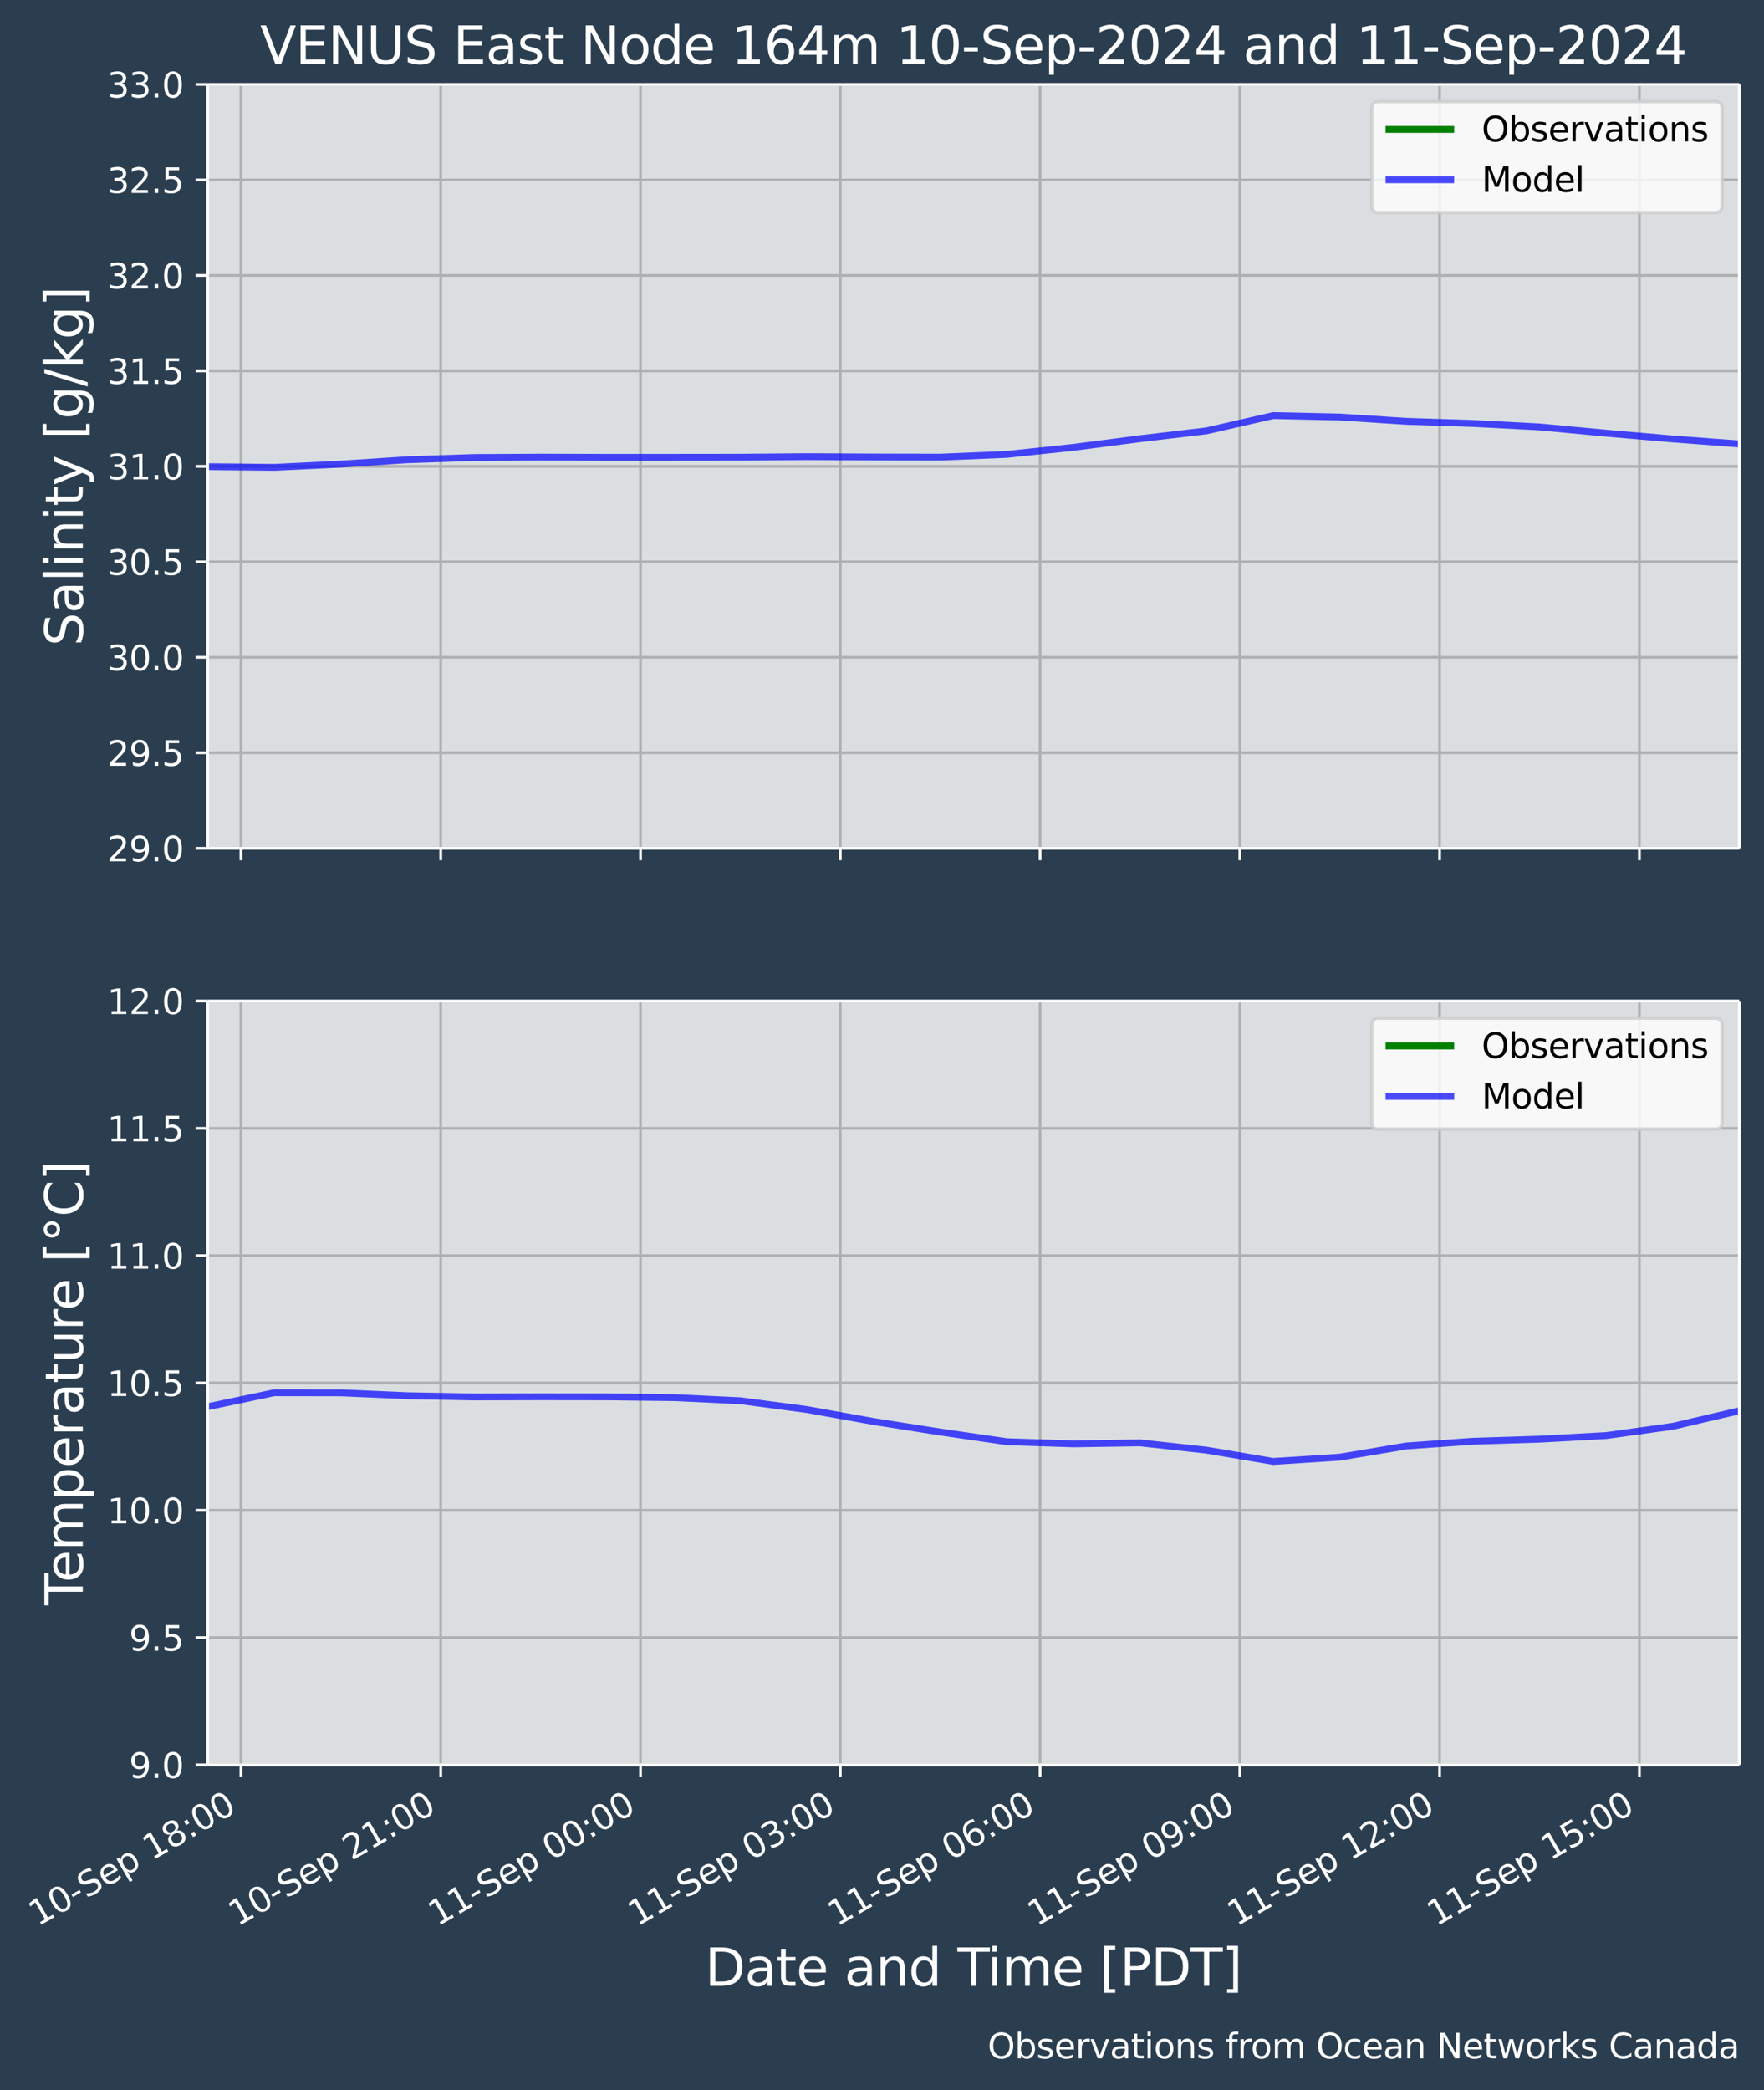 <?xml version="1.0" encoding="UTF-8"?>
<!DOCTYPE svg  PUBLIC '-//W3C//DTD SVG 1.1//EN'  'http://www.w3.org/Graphics/SVG/1.1/DTD/svg11.dtd'>
<svg width="514.11pt" height="608.97pt" version="1.1" viewBox="0 0 514.11 608.97" xmlns="http://www.w3.org/2000/svg" xmlns:xlink="http://www.w3.org/1999/xlink">
 <defs>
  <style type="text/css">*{stroke-linejoin: round; stroke-linecap: butt}</style>
 </defs>
 <g id="figure_1">
  <g id="patch_1">
   <path d="m0 608.97h514.11v-608.97h-514.11z" fill="#2b3e50"/>
  </g>
  <g id="axes_1">
   <g id="patch_2">
    <path d="m60.514 247.14h446.4v-222.55h-446.4z" fill="#dbdee1"/>
   </g>
   <g id="matplotlib.axis_1">
    <g id="xtick_1">
     <g id="line2d_1">
      <path d="m70.218 247.14v-222.55" clip-path="url(#p1c428b2d48)" fill="none" stroke="#b0b0b0" stroke-linecap="square" stroke-width=".8"/>
     </g>
     <g id="line2d_2">
      <defs>
       <path id="m8d6233156e" d="m0 0v3.5" stroke="#fff" stroke-width=".8"/>
      </defs>
      <use x="70.218" y="247.143" fill="#ffffff" stroke="#ffffff" stroke-width=".8" xlink:href="#m8d6233156e"/>
     </g>
    </g>
    <g id="xtick_2">
     <g id="line2d_3">
      <path d="m128.44 247.14v-222.55" clip-path="url(#p1c428b2d48)" fill="none" stroke="#b0b0b0" stroke-linecap="square" stroke-width=".8"/>
     </g>
     <g id="line2d_4">
      <use x="128.444" y="247.143" fill="#ffffff" stroke="#ffffff" stroke-width=".8" xlink:href="#m8d6233156e"/>
     </g>
    </g>
    <g id="xtick_3">
     <g id="line2d_5">
      <path d="m186.67 247.14v-222.55" clip-path="url(#p1c428b2d48)" fill="none" stroke="#b0b0b0" stroke-linecap="square" stroke-width=".8"/>
     </g>
     <g id="line2d_6">
      <use x="186.671" y="247.143" fill="#ffffff" stroke="#ffffff" stroke-width=".8" xlink:href="#m8d6233156e"/>
     </g>
    </g>
    <g id="xtick_4">
     <g id="line2d_7">
      <path d="m244.9 247.14v-222.55" clip-path="url(#p1c428b2d48)" fill="none" stroke="#b0b0b0" stroke-linecap="square" stroke-width=".8"/>
     </g>
     <g id="line2d_8">
      <use x="244.897" y="247.143" fill="#ffffff" stroke="#ffffff" stroke-width=".8" xlink:href="#m8d6233156e"/>
     </g>
    </g>
    <g id="xtick_5">
     <g id="line2d_9">
      <path d="m303.12 247.14v-222.55" clip-path="url(#p1c428b2d48)" fill="none" stroke="#b0b0b0" stroke-linecap="square" stroke-width=".8"/>
     </g>
     <g id="line2d_10">
      <use x="303.123" y="247.143" fill="#ffffff" stroke="#ffffff" stroke-width=".8" xlink:href="#m8d6233156e"/>
     </g>
    </g>
    <g id="xtick_6">
     <g id="line2d_11">
      <path d="m361.35 247.14v-222.55" clip-path="url(#p1c428b2d48)" fill="none" stroke="#b0b0b0" stroke-linecap="square" stroke-width=".8"/>
     </g>
     <g id="line2d_12">
      <use x="361.349" y="247.143" fill="#ffffff" stroke="#ffffff" stroke-width=".8" xlink:href="#m8d6233156e"/>
     </g>
    </g>
    <g id="xtick_7">
     <g id="line2d_13">
      <path d="m419.57 247.14v-222.55" clip-path="url(#p1c428b2d48)" fill="none" stroke="#b0b0b0" stroke-linecap="square" stroke-width=".8"/>
     </g>
     <g id="line2d_14">
      <use x="419.575" y="247.143" fill="#ffffff" stroke="#ffffff" stroke-width=".8" xlink:href="#m8d6233156e"/>
     </g>
    </g>
    <g id="xtick_8">
     <g id="line2d_15">
      <path d="m477.8 247.14v-222.55" clip-path="url(#p1c428b2d48)" fill="none" stroke="#b0b0b0" stroke-linecap="square" stroke-width=".8"/>
     </g>
     <g id="line2d_16">
      <use x="477.801" y="247.143" fill="#ffffff" stroke="#ffffff" stroke-width=".8" xlink:href="#m8d6233156e"/>
     </g>
    </g>
   </g>
   <g id="matplotlib.axis_2">
    <g id="ytick_1">
     <g id="line2d_17">
      <path d="m60.514 247.14h446.4" clip-path="url(#p1c428b2d48)" fill="none" stroke="#b0b0b0" stroke-linecap="square" stroke-width=".8"/>
     </g>
     <g id="line2d_18">
      <defs>
       <path id="m2f94d81de7" d="m0 0h-3.5" stroke="#fff" stroke-width=".8"/>
      </defs>
      <use x="60.514" y="247.143" fill="#ffffff" stroke="#ffffff" stroke-width=".8" xlink:href="#m2f94d81de7"/>
     </g>
     <g id="text_1">
      <!-- 29.0 -->
      <g transform="translate(31.248 250.94) scale(.1 -.1)" fill="#fff">
       <defs>
        <path id="DejaVuSans-32" transform="scale(.016)" d="m1228 531h2203v-531h-2962v531q359 372 979 998 621 627 780 809 303 340 423 576 121 236 121 464 0 372-261 606-261 235-680 235-297 0-627-103-329-103-704-313v638q381 153 712 231 332 78 607 78 725 0 1156-363 431-362 431-968 0-288-108-546-107-257-392-607-78-91-497-524-418-433-1181-1211z"/>
        <path id="DejaVuSans-39" transform="scale(.016)" d="m703 97v575q238-113 481-172 244-59 479-59 625 0 954 420 330 420 377 1277-181-269-460-413-278-144-615-144-700 0-1108 423-408 424-408 1159 0 718 425 1152 425 435 1131 435 810 0 1236-621 427-620 427-1801 0-1103-524-1761-523-658-1407-658-238 0-482 47-243 47-506 141zm1256 1978q425 0 673 290 249 291 249 798 0 503-249 795-248 292-673 292t-673-292-248-795q0-507 248-798 248-290 673-290z"/>
        <path id="DejaVuSans-2e" transform="scale(.016)" d="m684 794h660v-794h-660v794z"/>
        <path id="DejaVuSans-30" transform="scale(.016)" d="m2034 4250q-487 0-733-480-245-479-245-1442 0-959 245-1439 246-480 733-480 491 0 736 480 246 480 246 1439 0 963-246 1442-245 480-736 480zm0 500q785 0 1199-621 414-620 414-1801 0-1178-414-1799-414-620-1199-620-784 0-1198 620-414 621-414 1799 0 1181 414 1801 414 621 1198 621z"/>
       </defs>
       <use xlink:href="#DejaVuSans-32"/>
       <use x="63.623" xlink:href="#DejaVuSans-39"/>
       <use x="127.246" xlink:href="#DejaVuSans-2e"/>
       <use x="159.033" xlink:href="#DejaVuSans-30"/>
      </g>
     </g>
    </g>
    <g id="ytick_2">
     <g id="line2d_19">
      <path d="m60.514 219.32h446.4" clip-path="url(#p1c428b2d48)" fill="none" stroke="#b0b0b0" stroke-linecap="square" stroke-width=".8"/>
     </g>
     <g id="line2d_20">
      <use x="60.514" y="219.325" fill="#ffffff" stroke="#ffffff" stroke-width=".8" xlink:href="#m2f94d81de7"/>
     </g>
     <g id="text_2">
      <!-- 29.5 -->
      <g transform="translate(31.248 223.12) scale(.1 -.1)" fill="#fff">
       <defs>
        <path id="DejaVuSans-35" transform="scale(.016)" d="m691 4666h2478v-532h-1900v-1143q137 47 274 70 138 23 276 23 781 0 1237-428 457-428 457-1159 0-753-469-1171-469-417-1322-417-294 0-599 50-304 50-629 150v635q281-153 581-228t634-75q541 0 856 284 316 284 316 772 0 487-316 771-315 285-856 285-253 0-505-56-251-56-513-175v2344z"/>
       </defs>
       <use xlink:href="#DejaVuSans-32"/>
       <use x="63.623" xlink:href="#DejaVuSans-39"/>
       <use x="127.246" xlink:href="#DejaVuSans-2e"/>
       <use x="159.033" xlink:href="#DejaVuSans-35"/>
      </g>
     </g>
    </g>
    <g id="ytick_3">
     <g id="line2d_21">
      <path d="m60.514 191.51h446.4" clip-path="url(#p1c428b2d48)" fill="none" stroke="#b0b0b0" stroke-linecap="square" stroke-width=".8"/>
     </g>
     <g id="line2d_22">
      <use x="60.514" y="191.507" fill="#ffffff" stroke="#ffffff" stroke-width=".8" xlink:href="#m2f94d81de7"/>
     </g>
     <g id="text_3">
      <!-- 30.0 -->
      <g transform="translate(31.248 195.31) scale(.1 -.1)" fill="#fff">
       <defs>
        <path id="DejaVuSans-33" transform="scale(.016)" d="m2597 2516q453-97 707-404 255-306 255-756 0-690-475-1069-475-378-1350-378-293 0-604 58t-642 174v609q262-153 574-231 313-78 654-78 593 0 904 234t311 681q0 413-289 645-289 233-804 233h-544v519h569q465 0 712 186t247 536q0 359-255 551-254 193-729 193-260 0-557-57-297-56-653-174v562q360 100 674 150t592 50q719 0 1137-327 419-326 419-882 0-388-222-655t-631-370z"/>
       </defs>
       <use xlink:href="#DejaVuSans-33"/>
       <use x="63.623" xlink:href="#DejaVuSans-30"/>
       <use x="127.246" xlink:href="#DejaVuSans-2e"/>
       <use x="159.033" xlink:href="#DejaVuSans-30"/>
      </g>
     </g>
    </g>
    <g id="ytick_4">
     <g id="line2d_23">
      <path d="m60.514 163.69h446.4" clip-path="url(#p1c428b2d48)" fill="none" stroke="#b0b0b0" stroke-linecap="square" stroke-width=".8"/>
     </g>
     <g id="line2d_24">
      <use x="60.514" y="163.689" fill="#ffffff" stroke="#ffffff" stroke-width=".8" xlink:href="#m2f94d81de7"/>
     </g>
     <g id="text_4">
      <!-- 30.5 -->
      <g transform="translate(31.248 167.49) scale(.1 -.1)" fill="#fff">
       <use xlink:href="#DejaVuSans-33"/>
       <use x="63.623" xlink:href="#DejaVuSans-30"/>
       <use x="127.246" xlink:href="#DejaVuSans-2e"/>
       <use x="159.033" xlink:href="#DejaVuSans-35"/>
      </g>
     </g>
    </g>
    <g id="ytick_5">
     <g id="line2d_25">
      <path d="m60.514 135.87h446.4" clip-path="url(#p1c428b2d48)" fill="none" stroke="#b0b0b0" stroke-linecap="square" stroke-width=".8"/>
     </g>
     <g id="line2d_26">
      <use x="60.514" y="135.87" fill="#ffffff" stroke="#ffffff" stroke-width=".8" xlink:href="#m2f94d81de7"/>
     </g>
     <g id="text_5">
      <!-- 31.0 -->
      <g transform="translate(31.248 139.67) scale(.1 -.1)" fill="#fff">
       <defs>
        <path id="DejaVuSans-31" transform="scale(.016)" d="m794 531h1031v3560l-1122-225v575l1116 225h631v-4135h1031v-531h-2687v531z"/>
       </defs>
       <use xlink:href="#DejaVuSans-33"/>
       <use x="63.623" xlink:href="#DejaVuSans-31"/>
       <use x="127.246" xlink:href="#DejaVuSans-2e"/>
       <use x="159.033" xlink:href="#DejaVuSans-30"/>
      </g>
     </g>
    </g>
    <g id="ytick_6">
     <g id="line2d_27">
      <path d="m60.514 108.05h446.4" clip-path="url(#p1c428b2d48)" fill="none" stroke="#b0b0b0" stroke-linecap="square" stroke-width=".8"/>
     </g>
     <g id="line2d_28">
      <use x="60.514" y="108.052" fill="#ffffff" stroke="#ffffff" stroke-width=".8" xlink:href="#m2f94d81de7"/>
     </g>
     <g id="text_6">
      <!-- 31.5 -->
      <g transform="translate(31.248 111.85) scale(.1 -.1)" fill="#fff">
       <use xlink:href="#DejaVuSans-33"/>
       <use x="63.623" xlink:href="#DejaVuSans-31"/>
       <use x="127.246" xlink:href="#DejaVuSans-2e"/>
       <use x="159.033" xlink:href="#DejaVuSans-35"/>
      </g>
     </g>
    </g>
    <g id="ytick_7">
     <g id="line2d_29">
      <path d="m60.514 80.234h446.4" clip-path="url(#p1c428b2d48)" fill="none" stroke="#b0b0b0" stroke-linecap="square" stroke-width=".8"/>
     </g>
     <g id="line2d_30">
      <use x="60.514" y="80.234" fill="#ffffff" stroke="#ffffff" stroke-width=".8" xlink:href="#m2f94d81de7"/>
     </g>
     <g id="text_7">
      <!-- 32.0 -->
      <g transform="translate(31.248 84.033) scale(.1 -.1)" fill="#fff">
       <use xlink:href="#DejaVuSans-33"/>
       <use x="63.623" xlink:href="#DejaVuSans-32"/>
       <use x="127.246" xlink:href="#DejaVuSans-2e"/>
       <use x="159.033" xlink:href="#DejaVuSans-30"/>
      </g>
     </g>
    </g>
    <g id="ytick_8">
     <g id="line2d_31">
      <path d="m60.514 52.416h446.4" clip-path="url(#p1c428b2d48)" fill="none" stroke="#b0b0b0" stroke-linecap="square" stroke-width=".8"/>
     </g>
     <g id="line2d_32">
      <use x="60.514" y="52.416" fill="#ffffff" stroke="#ffffff" stroke-width=".8" xlink:href="#m2f94d81de7"/>
     </g>
     <g id="text_8">
      <!-- 32.5 -->
      <g transform="translate(31.248 56.215) scale(.1 -.1)" fill="#fff">
       <use xlink:href="#DejaVuSans-33"/>
       <use x="63.623" xlink:href="#DejaVuSans-32"/>
       <use x="127.246" xlink:href="#DejaVuSans-2e"/>
       <use x="159.033" xlink:href="#DejaVuSans-35"/>
      </g>
     </g>
    </g>
    <g id="ytick_9">
     <g id="line2d_33">
      <path d="m60.514 24.598h446.4" clip-path="url(#p1c428b2d48)" fill="none" stroke="#b0b0b0" stroke-linecap="square" stroke-width=".8"/>
     </g>
     <g id="line2d_34">
      <use x="60.514" y="24.598" fill="#ffffff" stroke="#ffffff" stroke-width=".8" xlink:href="#m2f94d81de7"/>
     </g>
     <g id="text_9">
      <!-- 33.0 -->
      <g transform="translate(31.248 28.397) scale(.1 -.1)" fill="#fff">
       <use xlink:href="#DejaVuSans-33"/>
       <use x="63.623" xlink:href="#DejaVuSans-33"/>
       <use x="127.246" xlink:href="#DejaVuSans-2e"/>
       <use x="159.033" xlink:href="#DejaVuSans-30"/>
      </g>
     </g>
    </g>
    <g id="text_10">
     <!-- Salinity [g/kg] -->
     <g transform="translate(24.129 188.24) rotate(-90) scale(.15 -.15)" fill="#fff">
      <defs>
       <path id="BitstreamVeraSans-Roman-53" transform="scale(.016)" d="m3425 4513v-616q-359 172-678 256-319 85-616 85-515 0-795-200t-280-569q0-310 186-468 186-157 705-254l381-78q706-135 1042-474t336-907q0-679-455-1029-454-350-1332-350-331 0-705 75-373 75-773 222v650q384-215 753-325 369-109 725-109 540 0 834 212 294 213 294 607 0 343-211 537t-692 291l-385 75q-706 140-1022 440-315 300-315 835 0 619 436 975t1201 356q329 0 669-60 341-59 697-177z"/>
       <path id="BitstreamVeraSans-Roman-61" transform="scale(.016)" d="m2194 1759q-697 0-966-159t-269-544q0-306 202-486 202-179 548-179 479 0 768 339t289 901v128h-572zm1147 238v-1997h-575v531q-197-318-491-470t-719-152q-537 0-855 302-317 302-317 808 0 590 395 890 396 300 1180 300h807v57q0 397-261 614t-733 217q-300 0-585-72-284-72-546-216v532q315 122 612 182 297 61 578 61 760 0 1135-394 375-393 375-1193z"/>
       <path id="BitstreamVeraSans-Roman-6c" transform="scale(.016)" d="m603 4863h575v-4863h-575v4863z"/>
       <path id="BitstreamVeraSans-Roman-69" transform="scale(.016)" d="m603 3500h575v-3500h-575v3500zm0 1363h575v-729h-575v729z"/>
       <path id="BitstreamVeraSans-Roman-6e" transform="scale(.016)" d="m3513 2113v-2113h-575v2094q0 497-194 743-194 247-581 247-466 0-735-297-269-296-269-809v-1978h-578v3500h578v-544q207 316 486 472 280 156 646 156 603 0 912-373 310-373 310-1098z"/>
       <path id="BitstreamVeraSans-Roman-74" transform="scale(.016)" d="m1172 4494v-994h1184v-447h-1184v-1900q0-428 117-550t477-122h590v-481h-590q-666 0-919 248-253 249-253 905v1900h-422v447h422v994h578z"/>
       <path id="BitstreamVeraSans-Roman-79" transform="scale(.016)" d="m2059-325q-243-625-475-815-231-191-618-191h-460v481h338q237 0 368 113 132 112 291 531l103 262-1415 3444h609l1094-2737 1094 2737h609l-1538-3825z"/>
       <path id="BitstreamVeraSans-Roman-5b" transform="scale(.016)" d="m550 4863h1325v-447h-750v-4813h750v-447h-1325v5707z"/>
       <path id="BitstreamVeraSans-Roman-67" transform="scale(.016)" d="m2906 1791q0 625-258 968-257 344-723 344-462 0-720-344-258-343-258-968 0-622 258-966t720-344q466 0 723 344 258 344 258 966zm575-1357q0-893-397-1329-396-436-1215-436-303 0-572 45t-522 139v559q253-137 500-202 247-66 503-66 566 0 847 295t281 892v285q-178-310-456-463t-666-153q-643 0-1037 490-394 491-394 1301 0 812 394 1302 394 491 1037 491 388 0 666-153t456-462v531h575v-3066z"/>
       <path id="BitstreamVeraSans-Roman-2f" transform="scale(.016)" d="m1625 4666h531l-1625-5260h-531l1625 5260z"/>
       <path id="BitstreamVeraSans-Roman-6b" transform="scale(.016)" d="m581 4863h578v-2872l1716 1509h734l-1856-1637 1935-1863h-750l-1779 1709v-1709h-578v4863z"/>
       <path id="BitstreamVeraSans-Roman-5d" transform="scale(.016)" d="m1947 4863v-5707h-1325v447h747v4813h-747v447h1325z"/>
      </defs>
      <use xlink:href="#BitstreamVeraSans-Roman-53"/>
      <use x="63.477" xlink:href="#BitstreamVeraSans-Roman-61"/>
      <use x="124.756" xlink:href="#BitstreamVeraSans-Roman-6c"/>
      <use x="152.539" xlink:href="#BitstreamVeraSans-Roman-69"/>
      <use x="180.322" xlink:href="#BitstreamVeraSans-Roman-6e"/>
      <use x="243.701" xlink:href="#BitstreamVeraSans-Roman-69"/>
      <use x="271.484" xlink:href="#BitstreamVeraSans-Roman-74"/>
      <use x="310.693" xlink:href="#BitstreamVeraSans-Roman-79"/>
      <use x="369.873" xlink:href="#BitstreamVeraSans-Roman-20"/>
      <use x="401.66" xlink:href="#BitstreamVeraSans-Roman-5b"/>
      <use x="440.674" xlink:href="#BitstreamVeraSans-Roman-67"/>
      <use x="504.15" xlink:href="#BitstreamVeraSans-Roman-2f"/>
      <use x="537.842" xlink:href="#BitstreamVeraSans-Roman-6b"/>
      <use x="595.752" xlink:href="#BitstreamVeraSans-Roman-67"/>
      <use x="659.229" xlink:href="#BitstreamVeraSans-Roman-5d"/>
     </g>
    </g>
   </g>
   <g id="line2d_36">
    <path d="m60.514 135.96 19.409 0.201 19.409-0.944 19.409-1.271 19.409-0.652 19.409-0.102 19.409 0.054 19.409-0.007 19.409-0.023 19.409-0.172 19.409 0.108 19.409 0.045 19.409-0.812 19.409-2.044 19.409-2.519 19.409-2.299 19.409-4.444 19.409 0.419 19.409 1.257 19.409 0.621 19.409 1.007 19.409 1.825 19.409 1.683 19.409 1.459" clip-path="url(#p1c428b2d48)" fill="none" stroke="#00f" stroke-linecap="square" stroke-opacity=".7" stroke-width="2"/>
   </g>
   <g id="patch_3">
    <path d="m60.514 247.14v-222.55" fill="none" stroke="#fff" stroke-linecap="square" stroke-width=".8"/>
   </g>
   <g id="patch_4">
    <path d="m506.91 247.14v-222.55" fill="none" stroke="#fff" stroke-linecap="square" stroke-width=".8"/>
   </g>
   <g id="patch_5">
    <path d="m60.514 247.14h446.4" fill="none" stroke="#fff" stroke-linecap="square" stroke-width=".8"/>
   </g>
   <g id="patch_6">
    <path d="m60.514 24.598h446.4" fill="none" stroke="#fff" stroke-linecap="square" stroke-width=".8"/>
   </g>
   <g id="text_11">
    <!-- VENUS East Node 164m 10-Sep-2024 and 11-Sep-2024 -->
    <g transform="translate(75.83 18.598) scale(.15 -.15)" fill="#fff">
     <defs>
      <path id="BitstreamVeraSans-Roman-56" transform="scale(.016)" d="m1831 0-1781 4666h659l1479-3928 1481 3928h656l-1778-4666h-716z"/>
      <path id="BitstreamVeraSans-Roman-45" transform="scale(.016)" d="m628 4666h2950v-532h-2319v-1381h2222v-531h-2222v-1691h2375v-531h-3006v4666z"/>
      <path id="BitstreamVeraSans-Roman-4e" transform="scale(.016)" d="m628 4666h850l2069-3903v3903h612v-4666h-850l-2068 3903v-3903h-613v4666z"/>
      <path id="BitstreamVeraSans-Roman-55" transform="scale(.016)" d="m556 4666h635v-2835q0-750 271-1080 272-329 882-329 606 0 878 329 272 330 272 1080v2835h634v-2913q0-912-452-1378-451-466-1332-466-885 0-1337 466-451 466-451 1378v2913z"/>
      <path id="BitstreamVeraSans-Roman-73" transform="scale(.016)" d="m2834 3397v-544q-243 125-506 187-262 63-544 63-428 0-642-131t-214-394q0-200 153-314t616-217l197-44q612-131 870-370t258-667q0-488-386-773-386-284-1061-284-281 0-586 55t-642 164v594q319-166 628-249 309-82 613-82 406 0 624 139 219 139 219 392 0 234-158 359-157 125-692 241l-200 47q-534 112-772 345-237 233-237 639 0 494 350 762 350 269 994 269 318 0 599-47 282-46 519-140z"/>
      <path id="BitstreamVeraSans-Roman-6f" transform="scale(.016)" d="m1959 3097q-462 0-731-361t-269-989 267-989q268-361 733-361 460 0 728 362 269 363 269 988 0 622-269 986-268 364-728 364zm0 487q750 0 1178-488 429-487 429-1349 0-859-429-1349-428-489-1178-489-753 0-1180 489-426 490-426 1349 0 862 426 1349 427 488 1180 488z"/>
      <path id="BitstreamVeraSans-Roman-64" transform="scale(.016)" d="m2906 2969v1894h575v-4863h-575v525q-181-312-458-464-276-152-664-152-634 0-1033 506-398 507-398 1332t398 1331q399 506 1033 506 388 0 664-152 277-151 458-463zm-1959-1222q0-634 261-995t717-361 718 361q263 361 263 995t-263 995q-262 361-718 361t-717-361-261-995z"/>
      <path id="BitstreamVeraSans-Roman-65" transform="scale(.016)" d="m3597 1894v-281h-2644q38-594 358-905t892-311q331 0 642 81t618 244v-544q-310-131-635-200t-659-69q-838 0-1327 487-489 488-489 1320 0 859 464 1363 464 505 1252 505 706 0 1117-455 411-454 411-1235zm-575 169q-6 471-264 752-258 282-683 282-481 0-770-272t-333-766l2050 4z"/>
      <path id="BitstreamVeraSans-Roman-31" transform="scale(.016)" d="m794 531h1031v3560l-1122-225v575l1116 225h631v-4135h1031v-531h-2687v531z"/>
      <path id="BitstreamVeraSans-Roman-36" transform="scale(.016)" d="m2113 2584q-425 0-674-291-248-290-248-796 0-503 248-796 249-292 674-292t673 292q248 293 248 796 0 506-248 796-248 291-673 291zm1253 1979v-575q-238 112-480 171-242 60-480 60-625 0-955-422-329-422-376-1275 184 272 462 417 279 145 613 145 703 0 1111-427 408-426 408-1160 0-719-425-1154-425-434-1131-434-810 0-1238 620-428 621-428 1799 0 1106 525 1764t1409 658q238 0 480-47t505-140z"/>
      <path id="BitstreamVeraSans-Roman-34" transform="scale(.016)" d="m2419 4116-1594-2491h1594v2491zm-166 550h794v-3041h666v-525h-666v-1100h-628v1100h-2106v609l1940 2957z"/>
      <path id="BitstreamVeraSans-Roman-6d" transform="scale(.016)" d="m3328 2828q216 388 516 572t706 184q547 0 844-383 297-382 297-1088v-2113h-578v2094q0 503-179 746-178 244-543 244-447 0-707-297-259-296-259-809v-1978h-578v2094q0 506-178 748t-550 242q-441 0-701-298-259-298-259-808v-1978h-578v3500h578v-544q197 322 472 475t653 153q382 0 649-194 267-193 395-562z"/>
      <path id="BitstreamVeraSans-Roman-30" transform="scale(.016)" d="m2034 4250q-487 0-733-480-245-479-245-1442 0-959 245-1439 246-480 733-480 491 0 736 480 246 480 246 1439 0 963-246 1442-245 480-736 480zm0 500q785 0 1199-621 414-620 414-1801 0-1178-414-1799-414-620-1199-620-784 0-1198 620-414 621-414 1799 0 1181 414 1801 414 621 1198 621z"/>
      <path id="BitstreamVeraSans-Roman-2d" transform="scale(.016)" d="m313 2009h1684v-512h-1684v512z"/>
      <path id="BitstreamVeraSans-Roman-70" transform="scale(.016)" d="m1159 525v-1856h-578v4831h578v-531q182 312 458 463 277 152 661 152 638 0 1036-506 399-506 399-1331t-399-1332q-398-506-1036-506-384 0-661 152-276 152-458 464zm1957 1222q0 634-261 995t-717 361q-457 0-718-361t-261-995 261-995 718-361q456 0 717 361t261 995z"/>
      <path id="BitstreamVeraSans-Roman-32" transform="scale(.016)" d="m1228 531h2203v-531h-2962v531q359 372 979 998 621 627 780 809 303 340 423 576 121 236 121 464 0 372-261 606-261 235-680 235-297 0-627-103-329-103-704-313v638q381 153 712 231 332 78 607 78 725 0 1156-363 431-362 431-968 0-288-108-546-107-257-392-607-78-91-497-524-418-433-1181-1211z"/>
     </defs>
     <use xlink:href="#BitstreamVeraSans-Roman-56"/>
     <use x="68.408" xlink:href="#BitstreamVeraSans-Roman-45"/>
     <use x="131.592" xlink:href="#BitstreamVeraSans-Roman-4e"/>
     <use x="206.396" xlink:href="#BitstreamVeraSans-Roman-55"/>
     <use x="279.59" xlink:href="#BitstreamVeraSans-Roman-53"/>
     <use x="343.066" xlink:href="#BitstreamVeraSans-Roman-20"/>
     <use x="374.854" xlink:href="#BitstreamVeraSans-Roman-45"/>
     <use x="438.037" xlink:href="#BitstreamVeraSans-Roman-61"/>
     <use x="499.316" xlink:href="#BitstreamVeraSans-Roman-73"/>
     <use x="551.416" xlink:href="#BitstreamVeraSans-Roman-74"/>
     <use x="590.625" xlink:href="#BitstreamVeraSans-Roman-20"/>
     <use x="622.412" xlink:href="#BitstreamVeraSans-Roman-4e"/>
     <use x="697.217" xlink:href="#BitstreamVeraSans-Roman-6f"/>
     <use x="758.398" xlink:href="#BitstreamVeraSans-Roman-64"/>
     <use x="821.875" xlink:href="#BitstreamVeraSans-Roman-65"/>
     <use x="883.398" xlink:href="#BitstreamVeraSans-Roman-20"/>
     <use x="915.186" xlink:href="#BitstreamVeraSans-Roman-31"/>
     <use x="978.809" xlink:href="#BitstreamVeraSans-Roman-36"/>
     <use x="1042.432" xlink:href="#BitstreamVeraSans-Roman-34"/>
     <use x="1106.055" xlink:href="#BitstreamVeraSans-Roman-6d"/>
     <use x="1203.467" xlink:href="#BitstreamVeraSans-Roman-20"/>
     <use x="1235.254" xlink:href="#BitstreamVeraSans-Roman-31"/>
     <use x="1298.877" xlink:href="#BitstreamVeraSans-Roman-30"/>
     <use x="1362.5" xlink:href="#BitstreamVeraSans-Roman-2d"/>
     <use x="1398.584" xlink:href="#BitstreamVeraSans-Roman-53"/>
     <use x="1462.061" xlink:href="#BitstreamVeraSans-Roman-65"/>
     <use x="1523.584" xlink:href="#BitstreamVeraSans-Roman-70"/>
     <use x="1587.061" xlink:href="#BitstreamVeraSans-Roman-2d"/>
     <use x="1623.145" xlink:href="#BitstreamVeraSans-Roman-32"/>
     <use x="1686.768" xlink:href="#BitstreamVeraSans-Roman-30"/>
     <use x="1750.391" xlink:href="#BitstreamVeraSans-Roman-32"/>
     <use x="1814.014" xlink:href="#BitstreamVeraSans-Roman-34"/>
     <use x="1877.637" xlink:href="#BitstreamVeraSans-Roman-20"/>
     <use x="1909.424" xlink:href="#BitstreamVeraSans-Roman-61"/>
     <use x="1970.703" xlink:href="#BitstreamVeraSans-Roman-6e"/>
     <use x="2034.082" xlink:href="#BitstreamVeraSans-Roman-64"/>
     <use x="2097.559" xlink:href="#BitstreamVeraSans-Roman-20"/>
     <use x="2129.346" xlink:href="#BitstreamVeraSans-Roman-31"/>
     <use x="2192.969" xlink:href="#BitstreamVeraSans-Roman-31"/>
     <use x="2256.592" xlink:href="#BitstreamVeraSans-Roman-2d"/>
     <use x="2292.676" xlink:href="#BitstreamVeraSans-Roman-53"/>
     <use x="2356.152" xlink:href="#BitstreamVeraSans-Roman-65"/>
     <use x="2417.676" xlink:href="#BitstreamVeraSans-Roman-70"/>
     <use x="2481.152" xlink:href="#BitstreamVeraSans-Roman-2d"/>
     <use x="2517.236" xlink:href="#BitstreamVeraSans-Roman-32"/>
     <use x="2580.859" xlink:href="#BitstreamVeraSans-Roman-30"/>
     <use x="2644.482" xlink:href="#BitstreamVeraSans-Roman-32"/>
     <use x="2708.105" xlink:href="#BitstreamVeraSans-Roman-34"/>
    </g>
   </g>
   <g id="legend_1">
    <g id="patch_7">
     <path d="m401.81 61.954h98.105q2 0 2-2v-28.356q0-2-2-2h-98.105q-2 0-2 2v28.356q0 2 2 2z" fill="#fff" opacity=".8" stroke="#ccc"/>
    </g>
    <g id="line2d_37">
     <path d="m403.81 37.696h10 10" fill="none" stroke="#008000" stroke-linecap="square" stroke-width="2"/>
    </g>
    <g id="text_12">
     <!-- Observations -->
     <g transform="translate(431.81 41.196) scale(.1 -.1)">
      <defs>
       <path id="DejaVuSans-4f" transform="scale(.016)" d="m2522 4238q-688 0-1093-513-404-512-404-1397 0-881 404-1394 405-512 1093-512 687 0 1089 512 402 513 402 1394 0 885-402 1397-402 513-1089 513zm0 512q981 0 1568-658 588-658 588-1764 0-1103-588-1761-587-658-1568-658-984 0-1574 656-589 657-589 1763t589 1764q590 658 1574 658z"/>
       <path id="DejaVuSans-62" transform="scale(.016)" d="m3116 1747q0 634-261 995t-717 361q-457 0-718-361t-261-995 261-995 718-361q456 0 717 361t261 995zm-1957 1222q182 312 458 463 277 152 661 152 638 0 1036-506 399-506 399-1331t-399-1332q-398-506-1036-506-384 0-661 152-276 152-458 464v-525h-578v4863h578v-1894z"/>
       <path id="DejaVuSans-73" transform="scale(.016)" d="m2834 3397v-544q-243 125-506 187-262 63-544 63-428 0-642-131t-214-394q0-200 153-314t616-217l197-44q612-131 870-370t258-667q0-488-386-773-386-284-1061-284-281 0-586 55t-642 164v594q319-166 628-249 309-82 613-82 406 0 624 139 219 139 219 392 0 234-158 359-157 125-692 241l-200 47q-534 112-772 345-237 233-237 639 0 494 350 762 350 269 994 269 318 0 599-47 282-46 519-140z"/>
       <path id="DejaVuSans-65" transform="scale(.016)" d="m3597 1894v-281h-2644q38-594 358-905t892-311q331 0 642 81t618 244v-544q-310-131-635-200t-659-69q-838 0-1327 487-489 488-489 1320 0 859 464 1363 464 505 1252 505 706 0 1117-455 411-454 411-1235zm-575 169q-6 471-264 752-258 282-683 282-481 0-770-272t-333-766l2050 4z"/>
       <path id="DejaVuSans-72" transform="scale(.016)" d="m2631 2963q-97 56-211 82-114 27-251 27-488 0-749-317t-261-911v-1844h-578v3500h578v-544q182 319 472 473 291 155 707 155 59 0 131-8 72-7 159-23l3-590z"/>
       <path id="DejaVuSans-76" transform="scale(.016)" d="m191 3500h609l1094-2937 1094 2937h609l-1313-3500h-781l-1312 3500z"/>
       <path id="DejaVuSans-61" transform="scale(.016)" d="m2194 1759q-697 0-966-159t-269-544q0-306 202-486 202-179 548-179 479 0 768 339t289 901v128h-572zm1147 238v-1997h-575v531q-197-318-491-470t-719-152q-537 0-855 302-317 302-317 808 0 590 395 890 396 300 1180 300h807v57q0 397-261 614t-733 217q-300 0-585-72-284-72-546-216v532q315 122 612 182 297 61 578 61 760 0 1135-394 375-393 375-1193z"/>
       <path id="DejaVuSans-74" transform="scale(.016)" d="m1172 4494v-994h1184v-447h-1184v-1900q0-428 117-550t477-122h590v-481h-590q-666 0-919 248-253 249-253 905v1900h-422v447h422v994h578z"/>
       <path id="DejaVuSans-69" transform="scale(.016)" d="m603 3500h575v-3500h-575v3500zm0 1363h575v-729h-575v729z"/>
       <path id="DejaVuSans-6f" transform="scale(.016)" d="m1959 3097q-462 0-731-361t-269-989 267-989q268-361 733-361 460 0 728 362 269 363 269 988 0 622-269 986-268 364-728 364zm0 487q750 0 1178-488 429-487 429-1349 0-859-429-1349-428-489-1178-489-753 0-1180 489-426 490-426 1349 0 862 426 1349 427 488 1180 488z"/>
       <path id="DejaVuSans-6e" transform="scale(.016)" d="m3513 2113v-2113h-575v2094q0 497-194 743-194 247-581 247-466 0-735-297-269-296-269-809v-1978h-578v3500h578v-544q207 316 486 472 280 156 646 156 603 0 912-373 310-373 310-1098z"/>
      </defs>
      <use xlink:href="#DejaVuSans-4f"/>
      <use x="78.711" xlink:href="#DejaVuSans-62"/>
      <use x="142.188" xlink:href="#DejaVuSans-73"/>
      <use x="194.287" xlink:href="#DejaVuSans-65"/>
      <use x="255.811" xlink:href="#DejaVuSans-72"/>
      <use x="296.924" xlink:href="#DejaVuSans-76"/>
      <use x="356.104" xlink:href="#DejaVuSans-61"/>
      <use x="417.383" xlink:href="#DejaVuSans-74"/>
      <use x="456.592" xlink:href="#DejaVuSans-69"/>
      <use x="484.375" xlink:href="#DejaVuSans-6f"/>
      <use x="545.557" xlink:href="#DejaVuSans-6e"/>
      <use x="608.936" xlink:href="#DejaVuSans-73"/>
     </g>
    </g>
    <g id="line2d_38">
     <path d="m403.81 52.374h10 10" fill="none" stroke="#00f" stroke-linecap="square" stroke-opacity=".7" stroke-width="2"/>
    </g>
    <g id="text_13">
     <!-- Model -->
     <g transform="translate(431.81 55.874) scale(.1 -.1)">
      <defs>
       <path id="DejaVuSans-4d" transform="scale(.016)" d="m628 4666h941l1190-3175 1197 3175h941v-4666h-616v4097l-1203-3200h-634l-1203 3200v-4097h-613v4666z"/>
       <path id="DejaVuSans-64" transform="scale(.016)" d="m2906 2969v1894h575v-4863h-575v525q-181-312-458-464-276-152-664-152-634 0-1033 506-398 507-398 1332t398 1331q399 506 1033 506 388 0 664-152 277-151 458-463zm-1959-1222q0-634 261-995t717-361 718 361q263 361 263 995t-263 995q-262 361-718 361t-717-361-261-995z"/>
       <path id="DejaVuSans-6c" transform="scale(.016)" d="m603 4863h575v-4863h-575v4863z"/>
      </defs>
      <use xlink:href="#DejaVuSans-4d"/>
      <use x="86.279" xlink:href="#DejaVuSans-6f"/>
      <use x="147.461" xlink:href="#DejaVuSans-64"/>
      <use x="210.938" xlink:href="#DejaVuSans-65"/>
      <use x="272.461" xlink:href="#DejaVuSans-6c"/>
     </g>
    </g>
   </g>
  </g>
  <g id="axes_2">
   <g id="patch_8">
    <path d="m60.514 514.2h446.4v-222.55h-446.4z" fill="#dbdee1"/>
   </g>
   <g id="matplotlib.axis_3">
    <g id="xtick_9">
     <g id="line2d_39">
      <path d="m70.218 514.2v-222.55" clip-path="url(#pda78ec0ffb)" fill="none" stroke="#b0b0b0" stroke-linecap="square" stroke-width=".8"/>
     </g>
     <g id="line2d_40">
      <use x="70.218" y="514.198" fill="#ffffff" stroke="#ffffff" stroke-width=".8" xlink:href="#m8d6233156e"/>
     </g>
     <g id="text_14">
      <!-- 10-Sep 18:00 -->
      <g transform="translate(10.999 561.37) rotate(-30) scale(.1 -.1)" fill="#fff">
       <defs>
        <path id="DejaVuSans-2d" transform="scale(.016)" d="m313 2009h1684v-512h-1684v512z"/>
        <path id="DejaVuSans-53" transform="scale(.016)" d="m3425 4513v-616q-359 172-678 256-319 85-616 85-515 0-795-200t-280-569q0-310 186-468 186-157 705-254l381-78q706-135 1042-474t336-907q0-679-455-1029-454-350-1332-350-331 0-705 75-373 75-773 222v650q384-215 753-325 369-109 725-109 540 0 834 212 294 213 294 607 0 343-211 537t-692 291l-385 75q-706 140-1022 440-315 300-315 835 0 619 436 975t1201 356q329 0 669-60 341-59 697-177z"/>
        <path id="DejaVuSans-70" transform="scale(.016)" d="m1159 525v-1856h-578v4831h578v-531q182 312 458 463 277 152 661 152 638 0 1036-506 399-506 399-1331t-399-1332q-398-506-1036-506-384 0-661 152-276 152-458 464zm1957 1222q0 634-261 995t-717 361q-457 0-718-361t-261-995 261-995 718-361q456 0 717 361t261 995z"/>
        <path id="DejaVuSans-38" transform="scale(.016)" d="m2034 2216q-450 0-708-241-257-241-257-662 0-422 257-663 258-241 708-241t709 242q260 243 260 662 0 421-258 662-257 241-711 241zm-631 268q-406 100-633 378-226 279-226 679 0 559 398 884 399 325 1092 325 697 0 1094-325t397-884q0-400-227-679-226-278-629-378 456-106 710-416 255-309 255-755 0-679-414-1042-414-362-1186-362-771 0-1186 362-414 363-414 1042 0 446 256 755 257 310 713 416zm-231 997q0-362 226-565 227-203 636-203 407 0 636 203 230 203 230 565 0 363-230 566-229 203-636 203-409 0-636-203-226-203-226-566z"/>
        <path id="DejaVuSans-3a" transform="scale(.016)" d="m750 794h659v-794h-659v794zm0 2515h659v-793h-659v793z"/>
       </defs>
       <use xlink:href="#DejaVuSans-31"/>
       <use x="63.623" xlink:href="#DejaVuSans-30"/>
       <use x="127.246" xlink:href="#DejaVuSans-2d"/>
       <use x="163.33" xlink:href="#DejaVuSans-53"/>
       <use x="226.807" xlink:href="#DejaVuSans-65"/>
       <use x="288.33" xlink:href="#DejaVuSans-70"/>
       <use x="351.807" xlink:href="#DejaVuSans-20"/>
       <use x="383.594" xlink:href="#DejaVuSans-31"/>
       <use x="447.217" xlink:href="#DejaVuSans-38"/>
       <use x="510.84" xlink:href="#DejaVuSans-3a"/>
       <use x="544.531" xlink:href="#DejaVuSans-30"/>
       <use x="608.154" xlink:href="#DejaVuSans-30"/>
      </g>
     </g>
    </g>
    <g id="xtick_10">
     <g id="line2d_41">
      <path d="m128.44 514.2v-222.55" clip-path="url(#pda78ec0ffb)" fill="none" stroke="#b0b0b0" stroke-linecap="square" stroke-width=".8"/>
     </g>
     <g id="line2d_42">
      <use x="128.444" y="514.198" fill="#ffffff" stroke="#ffffff" stroke-width=".8" xlink:href="#m8d6233156e"/>
     </g>
     <g id="text_15">
      <!-- 10-Sep 21:00 -->
      <g transform="translate(69.225 561.37) rotate(-30) scale(.1 -.1)" fill="#fff">
       <use xlink:href="#DejaVuSans-31"/>
       <use x="63.623" xlink:href="#DejaVuSans-30"/>
       <use x="127.246" xlink:href="#DejaVuSans-2d"/>
       <use x="163.33" xlink:href="#DejaVuSans-53"/>
       <use x="226.807" xlink:href="#DejaVuSans-65"/>
       <use x="288.33" xlink:href="#DejaVuSans-70"/>
       <use x="351.807" xlink:href="#DejaVuSans-20"/>
       <use x="383.594" xlink:href="#DejaVuSans-32"/>
       <use x="447.217" xlink:href="#DejaVuSans-31"/>
       <use x="510.84" xlink:href="#DejaVuSans-3a"/>
       <use x="544.531" xlink:href="#DejaVuSans-30"/>
       <use x="608.154" xlink:href="#DejaVuSans-30"/>
      </g>
     </g>
    </g>
    <g id="xtick_11">
     <g id="line2d_43">
      <path d="m186.67 514.2v-222.55" clip-path="url(#pda78ec0ffb)" fill="none" stroke="#b0b0b0" stroke-linecap="square" stroke-width=".8"/>
     </g>
     <g id="line2d_44">
      <use x="186.671" y="514.198" fill="#ffffff" stroke="#ffffff" stroke-width=".8" xlink:href="#m8d6233156e"/>
     </g>
     <g id="text_16">
      <!-- 11-Sep 00:00 -->
      <g transform="translate(127.45 561.37) rotate(-30) scale(.1 -.1)" fill="#fff">
       <use xlink:href="#DejaVuSans-31"/>
       <use x="63.623" xlink:href="#DejaVuSans-31"/>
       <use x="127.246" xlink:href="#DejaVuSans-2d"/>
       <use x="163.33" xlink:href="#DejaVuSans-53"/>
       <use x="226.807" xlink:href="#DejaVuSans-65"/>
       <use x="288.33" xlink:href="#DejaVuSans-70"/>
       <use x="351.807" xlink:href="#DejaVuSans-20"/>
       <use x="383.594" xlink:href="#DejaVuSans-30"/>
       <use x="447.217" xlink:href="#DejaVuSans-30"/>
       <use x="510.84" xlink:href="#DejaVuSans-3a"/>
       <use x="544.531" xlink:href="#DejaVuSans-30"/>
       <use x="608.154" xlink:href="#DejaVuSans-30"/>
      </g>
     </g>
    </g>
    <g id="xtick_12">
     <g id="line2d_45">
      <path d="m244.9 514.2v-222.55" clip-path="url(#pda78ec0ffb)" fill="none" stroke="#b0b0b0" stroke-linecap="square" stroke-width=".8"/>
     </g>
     <g id="line2d_46">
      <use x="244.897" y="514.198" fill="#ffffff" stroke="#ffffff" stroke-width=".8" xlink:href="#m8d6233156e"/>
     </g>
     <g id="text_17">
      <!-- 11-Sep 03:00 -->
      <g transform="translate(185.68 561.37) rotate(-30) scale(.1 -.1)" fill="#fff">
       <use xlink:href="#DejaVuSans-31"/>
       <use x="63.623" xlink:href="#DejaVuSans-31"/>
       <use x="127.246" xlink:href="#DejaVuSans-2d"/>
       <use x="163.33" xlink:href="#DejaVuSans-53"/>
       <use x="226.807" xlink:href="#DejaVuSans-65"/>
       <use x="288.33" xlink:href="#DejaVuSans-70"/>
       <use x="351.807" xlink:href="#DejaVuSans-20"/>
       <use x="383.594" xlink:href="#DejaVuSans-30"/>
       <use x="447.217" xlink:href="#DejaVuSans-33"/>
       <use x="510.84" xlink:href="#DejaVuSans-3a"/>
       <use x="544.531" xlink:href="#DejaVuSans-30"/>
       <use x="608.154" xlink:href="#DejaVuSans-30"/>
      </g>
     </g>
    </g>
    <g id="xtick_13">
     <g id="line2d_47">
      <path d="m303.12 514.2v-222.55" clip-path="url(#pda78ec0ffb)" fill="none" stroke="#b0b0b0" stroke-linecap="square" stroke-width=".8"/>
     </g>
     <g id="line2d_48">
      <use x="303.123" y="514.198" fill="#ffffff" stroke="#ffffff" stroke-width=".8" xlink:href="#m8d6233156e"/>
     </g>
     <g id="text_18">
      <!-- 11-Sep 06:00 -->
      <g transform="translate(243.9 561.37) rotate(-30) scale(.1 -.1)" fill="#fff">
       <defs>
        <path id="DejaVuSans-36" transform="scale(.016)" d="m2113 2584q-425 0-674-291-248-290-248-796 0-503 248-796 249-292 674-292t673 292q248 293 248 796 0 506-248 796-248 291-673 291zm1253 1979v-575q-238 112-480 171-242 60-480 60-625 0-955-422-329-422-376-1275 184 272 462 417 279 145 613 145 703 0 1111-427 408-426 408-1160 0-719-425-1154-425-434-1131-434-810 0-1238 620-428 621-428 1799 0 1106 525 1764t1409 658q238 0 480-47t505-140z"/>
       </defs>
       <use xlink:href="#DejaVuSans-31"/>
       <use x="63.623" xlink:href="#DejaVuSans-31"/>
       <use x="127.246" xlink:href="#DejaVuSans-2d"/>
       <use x="163.33" xlink:href="#DejaVuSans-53"/>
       <use x="226.807" xlink:href="#DejaVuSans-65"/>
       <use x="288.33" xlink:href="#DejaVuSans-70"/>
       <use x="351.807" xlink:href="#DejaVuSans-20"/>
       <use x="383.594" xlink:href="#DejaVuSans-30"/>
       <use x="447.217" xlink:href="#DejaVuSans-36"/>
       <use x="510.84" xlink:href="#DejaVuSans-3a"/>
       <use x="544.531" xlink:href="#DejaVuSans-30"/>
       <use x="608.154" xlink:href="#DejaVuSans-30"/>
      </g>
     </g>
    </g>
    <g id="xtick_14">
     <g id="line2d_49">
      <path d="m361.35 514.2v-222.55" clip-path="url(#pda78ec0ffb)" fill="none" stroke="#b0b0b0" stroke-linecap="square" stroke-width=".8"/>
     </g>
     <g id="line2d_50">
      <use x="361.349" y="514.198" fill="#ffffff" stroke="#ffffff" stroke-width=".8" xlink:href="#m8d6233156e"/>
     </g>
     <g id="text_19">
      <!-- 11-Sep 09:00 -->
      <g transform="translate(302.13 561.37) rotate(-30) scale(.1 -.1)" fill="#fff">
       <use xlink:href="#DejaVuSans-31"/>
       <use x="63.623" xlink:href="#DejaVuSans-31"/>
       <use x="127.246" xlink:href="#DejaVuSans-2d"/>
       <use x="163.33" xlink:href="#DejaVuSans-53"/>
       <use x="226.807" xlink:href="#DejaVuSans-65"/>
       <use x="288.33" xlink:href="#DejaVuSans-70"/>
       <use x="351.807" xlink:href="#DejaVuSans-20"/>
       <use x="383.594" xlink:href="#DejaVuSans-30"/>
       <use x="447.217" xlink:href="#DejaVuSans-39"/>
       <use x="510.84" xlink:href="#DejaVuSans-3a"/>
       <use x="544.531" xlink:href="#DejaVuSans-30"/>
       <use x="608.154" xlink:href="#DejaVuSans-30"/>
      </g>
     </g>
    </g>
    <g id="xtick_15">
     <g id="line2d_51">
      <path d="m419.57 514.2v-222.55" clip-path="url(#pda78ec0ffb)" fill="none" stroke="#b0b0b0" stroke-linecap="square" stroke-width=".8"/>
     </g>
     <g id="line2d_52">
      <use x="419.575" y="514.198" fill="#ffffff" stroke="#ffffff" stroke-width=".8" xlink:href="#m8d6233156e"/>
     </g>
     <g id="text_20">
      <!-- 11-Sep 12:00 -->
      <g transform="translate(360.36 561.37) rotate(-30) scale(.1 -.1)" fill="#fff">
       <use xlink:href="#DejaVuSans-31"/>
       <use x="63.623" xlink:href="#DejaVuSans-31"/>
       <use x="127.246" xlink:href="#DejaVuSans-2d"/>
       <use x="163.33" xlink:href="#DejaVuSans-53"/>
       <use x="226.807" xlink:href="#DejaVuSans-65"/>
       <use x="288.33" xlink:href="#DejaVuSans-70"/>
       <use x="351.807" xlink:href="#DejaVuSans-20"/>
       <use x="383.594" xlink:href="#DejaVuSans-31"/>
       <use x="447.217" xlink:href="#DejaVuSans-32"/>
       <use x="510.84" xlink:href="#DejaVuSans-3a"/>
       <use x="544.531" xlink:href="#DejaVuSans-30"/>
       <use x="608.154" xlink:href="#DejaVuSans-30"/>
      </g>
     </g>
    </g>
    <g id="xtick_16">
     <g id="line2d_53">
      <path d="m477.8 514.2v-222.55" clip-path="url(#pda78ec0ffb)" fill="none" stroke="#b0b0b0" stroke-linecap="square" stroke-width=".8"/>
     </g>
     <g id="line2d_54">
      <use x="477.801" y="514.198" fill="#ffffff" stroke="#ffffff" stroke-width=".8" xlink:href="#m8d6233156e"/>
     </g>
     <g id="text_21">
      <!-- 11-Sep 15:00 -->
      <g transform="translate(418.58 561.37) rotate(-30) scale(.1 -.1)" fill="#fff">
       <use xlink:href="#DejaVuSans-31"/>
       <use x="63.623" xlink:href="#DejaVuSans-31"/>
       <use x="127.246" xlink:href="#DejaVuSans-2d"/>
       <use x="163.33" xlink:href="#DejaVuSans-53"/>
       <use x="226.807" xlink:href="#DejaVuSans-65"/>
       <use x="288.33" xlink:href="#DejaVuSans-70"/>
       <use x="351.807" xlink:href="#DejaVuSans-20"/>
       <use x="383.594" xlink:href="#DejaVuSans-31"/>
       <use x="447.217" xlink:href="#DejaVuSans-35"/>
       <use x="510.84" xlink:href="#DejaVuSans-3a"/>
       <use x="544.531" xlink:href="#DejaVuSans-30"/>
       <use x="608.154" xlink:href="#DejaVuSans-30"/>
      </g>
     </g>
    </g>
    <g id="text_22">
     <!-- Date and Time [PDT] -->
     <g transform="translate(205.45 578.57) scale(.15 -.15)" fill="#fff">
      <defs>
       <path id="BitstreamVeraSans-Roman-44" transform="scale(.016)" d="m1259 4147v-3628h763q966 0 1414 437 448 438 448 1382 0 937-448 1373t-1414 436h-763zm-631 519h1297q1356 0 1990-564 635-564 635-1764 0-1207-638-1773-637-565-1987-565h-1297v4666z"/>
       <path id="BitstreamVeraSans-Roman-54" transform="scale(.016)" d="m-19 4666h3947v-532h-1656v-4134h-634v4134h-1657v532z"/>
       <path id="BitstreamVeraSans-Roman-50" transform="scale(.016)" d="m1259 4147v-1753h794q441 0 681 228 241 228 241 650 0 419-241 647-240 228-681 228h-794zm-631 519h1425q785 0 1186-355 402-355 402-1039 0-691-402-1044-401-353-1186-353h-794v-1875h-631v4666z"/>
      </defs>
      <use xlink:href="#BitstreamVeraSans-Roman-44"/>
      <use x="77.002" xlink:href="#BitstreamVeraSans-Roman-61"/>
      <use x="138.281" xlink:href="#BitstreamVeraSans-Roman-74"/>
      <use x="177.49" xlink:href="#BitstreamVeraSans-Roman-65"/>
      <use x="239.014" xlink:href="#BitstreamVeraSans-Roman-20"/>
      <use x="270.801" xlink:href="#BitstreamVeraSans-Roman-61"/>
      <use x="332.08" xlink:href="#BitstreamVeraSans-Roman-6e"/>
      <use x="395.459" xlink:href="#BitstreamVeraSans-Roman-64"/>
      <use x="458.936" xlink:href="#BitstreamVeraSans-Roman-20"/>
      <use x="490.723" xlink:href="#BitstreamVeraSans-Roman-54"/>
      <use x="548.682" xlink:href="#BitstreamVeraSans-Roman-69"/>
      <use x="576.465" xlink:href="#BitstreamVeraSans-Roman-6d"/>
      <use x="673.877" xlink:href="#BitstreamVeraSans-Roman-65"/>
      <use x="735.4" xlink:href="#BitstreamVeraSans-Roman-20"/>
      <use x="767.188" xlink:href="#BitstreamVeraSans-Roman-5b"/>
      <use x="806.201" xlink:href="#BitstreamVeraSans-Roman-50"/>
      <use x="866.504" xlink:href="#BitstreamVeraSans-Roman-44"/>
      <use x="943.506" xlink:href="#BitstreamVeraSans-Roman-54"/>
      <use x="1004.59" xlink:href="#BitstreamVeraSans-Roman-5d"/>
     </g>
    </g>
   </g>
   <g id="matplotlib.axis_4">
    <g id="ytick_10">
     <g id="line2d_55">
      <path d="m60.514 514.2h446.4" clip-path="url(#pda78ec0ffb)" fill="none" stroke="#b0b0b0" stroke-linecap="square" stroke-width=".8"/>
     </g>
     <g id="line2d_56">
      <use x="60.514" y="514.198" fill="#ffffff" stroke="#ffffff" stroke-width=".8" xlink:href="#m2f94d81de7"/>
     </g>
     <g id="text_23">
      <!-- 9.0 -->
      <g transform="translate(37.611 518) scale(.1 -.1)" fill="#fff">
       <use xlink:href="#DejaVuSans-39"/>
       <use x="63.623" xlink:href="#DejaVuSans-2e"/>
       <use x="95.41" xlink:href="#DejaVuSans-30"/>
      </g>
     </g>
    </g>
    <g id="ytick_11">
     <g id="line2d_57">
      <path d="m60.514 477.11h446.4" clip-path="url(#pda78ec0ffb)" fill="none" stroke="#b0b0b0" stroke-linecap="square" stroke-width=".8"/>
     </g>
     <g id="line2d_58">
      <use x="60.514" y="477.107" fill="#ffffff" stroke="#ffffff" stroke-width=".8" xlink:href="#m2f94d81de7"/>
     </g>
     <g id="text_24">
      <!-- 9.5 -->
      <g transform="translate(37.611 480.91) scale(.1 -.1)" fill="#fff">
       <use xlink:href="#DejaVuSans-39"/>
       <use x="63.623" xlink:href="#DejaVuSans-2e"/>
       <use x="95.41" xlink:href="#DejaVuSans-35"/>
      </g>
     </g>
    </g>
    <g id="ytick_12">
     <g id="line2d_59">
      <path d="m60.514 440.02h446.4" clip-path="url(#pda78ec0ffb)" fill="none" stroke="#b0b0b0" stroke-linecap="square" stroke-width=".8"/>
     </g>
     <g id="line2d_60">
      <use x="60.514" y="440.016" fill="#ffffff" stroke="#ffffff" stroke-width=".8" xlink:href="#m2f94d81de7"/>
     </g>
     <g id="text_25">
      <!-- 10.0 -->
      <g transform="translate(31.248 443.82) scale(.1 -.1)" fill="#fff">
       <use xlink:href="#DejaVuSans-31"/>
       <use x="63.623" xlink:href="#DejaVuSans-30"/>
       <use x="127.246" xlink:href="#DejaVuSans-2e"/>
       <use x="159.033" xlink:href="#DejaVuSans-30"/>
      </g>
     </g>
    </g>
    <g id="ytick_13">
     <g id="line2d_61">
      <path d="m60.514 402.92h446.4" clip-path="url(#pda78ec0ffb)" fill="none" stroke="#b0b0b0" stroke-linecap="square" stroke-width=".8"/>
     </g>
     <g id="line2d_62">
      <use x="60.514" y="402.925" fill="#ffffff" stroke="#ffffff" stroke-width=".8" xlink:href="#m2f94d81de7"/>
     </g>
     <g id="text_26">
      <!-- 10.5 -->
      <g transform="translate(31.248 406.72) scale(.1 -.1)" fill="#fff">
       <use xlink:href="#DejaVuSans-31"/>
       <use x="63.623" xlink:href="#DejaVuSans-30"/>
       <use x="127.246" xlink:href="#DejaVuSans-2e"/>
       <use x="159.033" xlink:href="#DejaVuSans-35"/>
      </g>
     </g>
    </g>
    <g id="ytick_14">
     <g id="line2d_63">
      <path d="m60.514 365.83h446.4" clip-path="url(#pda78ec0ffb)" fill="none" stroke="#b0b0b0" stroke-linecap="square" stroke-width=".8"/>
     </g>
     <g id="line2d_64">
      <use x="60.514" y="365.834" fill="#ffffff" stroke="#ffffff" stroke-width=".8" xlink:href="#m2f94d81de7"/>
     </g>
     <g id="text_27">
      <!-- 11.0 -->
      <g transform="translate(31.248 369.63) scale(.1 -.1)" fill="#fff">
       <use xlink:href="#DejaVuSans-31"/>
       <use x="63.623" xlink:href="#DejaVuSans-31"/>
       <use x="127.246" xlink:href="#DejaVuSans-2e"/>
       <use x="159.033" xlink:href="#DejaVuSans-30"/>
      </g>
     </g>
    </g>
    <g id="ytick_15">
     <g id="line2d_65">
      <path d="m60.514 328.74h446.4" clip-path="url(#pda78ec0ffb)" fill="none" stroke="#b0b0b0" stroke-linecap="square" stroke-width=".8"/>
     </g>
     <g id="line2d_66">
      <use x="60.514" y="328.743" fill="#ffffff" stroke="#ffffff" stroke-width=".8" xlink:href="#m2f94d81de7"/>
     </g>
     <g id="text_28">
      <!-- 11.5 -->
      <g transform="translate(31.248 332.54) scale(.1 -.1)" fill="#fff">
       <use xlink:href="#DejaVuSans-31"/>
       <use x="63.623" xlink:href="#DejaVuSans-31"/>
       <use x="127.246" xlink:href="#DejaVuSans-2e"/>
       <use x="159.033" xlink:href="#DejaVuSans-35"/>
      </g>
     </g>
    </g>
    <g id="ytick_16">
     <g id="line2d_67">
      <path d="m60.514 291.65h446.4" clip-path="url(#pda78ec0ffb)" fill="none" stroke="#b0b0b0" stroke-linecap="square" stroke-width=".8"/>
     </g>
     <g id="line2d_68">
      <use x="60.514" y="291.652" fill="#ffffff" stroke="#ffffff" stroke-width=".8" xlink:href="#m2f94d81de7"/>
     </g>
     <g id="text_29">
      <!-- 12.0 -->
      <g transform="translate(31.248 295.45) scale(.1 -.1)" fill="#fff">
       <use xlink:href="#DejaVuSans-31"/>
       <use x="63.623" xlink:href="#DejaVuSans-32"/>
       <use x="127.246" xlink:href="#DejaVuSans-2e"/>
       <use x="159.033" xlink:href="#DejaVuSans-30"/>
      </g>
     </g>
    </g>
    <g id="text_30">
     <!-- Temperature [°C] -->
     <g transform="translate(24.129 467.65) rotate(-90) scale(.15 -.15)" fill="#fff">
      <defs>
       <path id="BitstreamVeraSans-Roman-72" transform="scale(.016)" d="m2631 2963q-97 56-211 82-114 27-251 27-488 0-749-317t-261-911v-1844h-578v3500h578v-544q182 319 472 473 291 155 707 155 59 0 131-8 72-7 159-23l3-590z"/>
       <path id="BitstreamVeraSans-Roman-75" transform="scale(.016)" d="m544 1381v2119h575v-2097q0-497 193-746 194-248 582-248 465 0 735 297 271 297 271 810v1984h575v-3500h-575v538q-209-319-486-474-276-155-642-155-603 0-916 375-312 375-312 1097z"/>
       <path id="BitstreamVeraSans-Roman-b0" transform="scale(.016)" d="m1600 4347q-250 0-422-174-172-173-172-423 0-247 172-417t422-170 422 170 172 417-174 422q-173 175-420 175zm0 403q200 0 384-77 185-76 319-220 144-140 216-319 72-178 72-384 0-412-289-698t-708-286q-422 0-704 281-281 281-281 703 0 419 287 709 288 291 704 291z"/>
       <path id="BitstreamVeraSans-Roman-43" transform="scale(.016)" d="m4122 4306v-665q-319 297-680 443-361 147-767 147-800 0-1225-489t-425-1414q0-922 425-1411t1225-489q406 0 767 147t680 444v-660q-331-225-702-338-370-112-782-112-1060 0-1670 648-609 649-609 1771 0 1125 609 1773 610 649 1670 649 418 0 788-111 371-111 696-333z"/>
      </defs>
      <use xlink:href="#BitstreamVeraSans-Roman-54"/>
      <use x="44.084" xlink:href="#BitstreamVeraSans-Roman-65"/>
      <use x="105.607" xlink:href="#BitstreamVeraSans-Roman-6d"/>
      <use x="203.02" xlink:href="#BitstreamVeraSans-Roman-70"/>
      <use x="266.496" xlink:href="#BitstreamVeraSans-Roman-65"/>
      <use x="328.02" xlink:href="#BitstreamVeraSans-Roman-72"/>
      <use x="369.133" xlink:href="#BitstreamVeraSans-Roman-61"/>
      <use x="430.412" xlink:href="#BitstreamVeraSans-Roman-74"/>
      <use x="469.621" xlink:href="#BitstreamVeraSans-Roman-75"/>
      <use x="533" xlink:href="#BitstreamVeraSans-Roman-72"/>
      <use x="571.863" xlink:href="#BitstreamVeraSans-Roman-65"/>
      <use x="633.387" xlink:href="#BitstreamVeraSans-Roman-20"/>
      <use x="665.174" xlink:href="#BitstreamVeraSans-Roman-5b"/>
      <use x="704.188" xlink:href="#BitstreamVeraSans-Roman-b0"/>
      <use x="754.188" xlink:href="#BitstreamVeraSans-Roman-43"/>
      <use x="824.012" xlink:href="#BitstreamVeraSans-Roman-5d"/>
     </g>
    </g>
   </g>
   <g id="line2d_70">
    <path d="m60.514 409.85 19.409-4.082 19.409 0.03 19.409 0.842 19.409 0.358 19.409-0.054 19.409 0.026 19.409 0.225 19.409 0.912 19.409 2.568 19.409 3.484 19.409 3.057 19.409 2.823 19.409 0.626 19.409-0.293 19.409 2.132 19.409 3.285 19.409-1.243 19.409-3.267 19.409-1.373 19.409-0.604 19.409-1.051 19.409-2.691 19.409-4.535" clip-path="url(#pda78ec0ffb)" fill="none" stroke="#00f" stroke-linecap="square" stroke-opacity=".7" stroke-width="2"/>
   </g>
   <g id="patch_9">
    <path d="m60.514 514.2v-222.55" fill="none" stroke="#fff" stroke-linecap="square" stroke-width=".8"/>
   </g>
   <g id="patch_10">
    <path d="m506.91 514.2v-222.55" fill="none" stroke="#fff" stroke-linecap="square" stroke-width=".8"/>
   </g>
   <g id="patch_11">
    <path d="m60.514 514.2h446.4" fill="none" stroke="#fff" stroke-linecap="square" stroke-width=".8"/>
   </g>
   <g id="patch_12">
    <path d="m60.514 291.65h446.4" fill="none" stroke="#fff" stroke-linecap="square" stroke-width=".8"/>
   </g>
   <g id="text_31">
    <!-- Observations from Ocean Networks Canada -->
    <g transform="translate(287.83 599.69) scale(.1 -.1)" fill="#fff">
     <defs>
      <path id="BitstreamVeraSans-Roman-4f" transform="scale(.016)" d="m2522 4238q-688 0-1093-513-404-512-404-1397 0-881 404-1394 405-512 1093-512 687 0 1089 512 402 513 402 1394 0 885-402 1397-402 513-1089 513zm0 512q981 0 1568-658 588-658 588-1764 0-1103-588-1761-587-658-1568-658-984 0-1574 656-589 657-589 1763t589 1764q590 658 1574 658z"/>
      <path id="BitstreamVeraSans-Roman-62" transform="scale(.016)" d="m3116 1747q0 634-261 995t-717 361q-457 0-718-361t-261-995 261-995 718-361q456 0 717 361t261 995zm-1957 1222q182 312 458 463 277 152 661 152 638 0 1036-506 399-506 399-1331t-399-1332q-398-506-1036-506-384 0-661 152-276 152-458 464v-525h-578v4863h578v-1894z"/>
      <path id="BitstreamVeraSans-Roman-76" transform="scale(.016)" d="m191 3500h609l1094-2937 1094 2937h609l-1313-3500h-781l-1312 3500z"/>
      <path id="BitstreamVeraSans-Roman-66" transform="scale(.016)" d="m2375 4863v-479h-550q-309 0-430-125-120-125-120-450v-309h947v-447h-947v-3053h-578v3053h-550v447h550v244q0 584 272 851 272 268 862 268h544z"/>
      <path id="BitstreamVeraSans-Roman-63" transform="scale(.016)" d="m3122 3366v-538q-244 135-489 202t-495 67q-560 0-870-355-309-354-309-995t309-996q310-354 870-354 250 0 495 67t489 202v-532q-241-112-499-168-257-57-548-57-791 0-1257 497-465 497-465 1341 0 856 470 1346 471 491 1290 491 265 0 518-55 253-54 491-163z"/>
      <path id="BitstreamVeraSans-Roman-77" transform="scale(.016)" d="m269 3500h575l719-2731 715 2731h678l719-2731 716 2731h575l-916-3500h-678l-753 2869-756-2869h-679l-915 3500z"/>
     </defs>
     <use xlink:href="#BitstreamVeraSans-Roman-4f"/>
     <use x="78.711" xlink:href="#BitstreamVeraSans-Roman-62"/>
     <use x="142.188" xlink:href="#BitstreamVeraSans-Roman-73"/>
     <use x="194.287" xlink:href="#BitstreamVeraSans-Roman-65"/>
     <use x="255.811" xlink:href="#BitstreamVeraSans-Roman-72"/>
     <use x="296.924" xlink:href="#BitstreamVeraSans-Roman-76"/>
     <use x="356.104" xlink:href="#BitstreamVeraSans-Roman-61"/>
     <use x="417.383" xlink:href="#BitstreamVeraSans-Roman-74"/>
     <use x="456.592" xlink:href="#BitstreamVeraSans-Roman-69"/>
     <use x="484.375" xlink:href="#BitstreamVeraSans-Roman-6f"/>
     <use x="545.557" xlink:href="#BitstreamVeraSans-Roman-6e"/>
     <use x="608.936" xlink:href="#BitstreamVeraSans-Roman-73"/>
     <use x="661.035" xlink:href="#BitstreamVeraSans-Roman-20"/>
     <use x="692.822" xlink:href="#BitstreamVeraSans-Roman-66"/>
     <use x="728.027" xlink:href="#BitstreamVeraSans-Roman-72"/>
     <use x="766.891" xlink:href="#BitstreamVeraSans-Roman-6f"/>
     <use x="828.072" xlink:href="#BitstreamVeraSans-Roman-6d"/>
     <use x="925.484" xlink:href="#BitstreamVeraSans-Roman-20"/>
     <use x="957.271" xlink:href="#BitstreamVeraSans-Roman-4f"/>
     <use x="1035.982" xlink:href="#BitstreamVeraSans-Roman-63"/>
     <use x="1090.963" xlink:href="#BitstreamVeraSans-Roman-65"/>
     <use x="1152.486" xlink:href="#BitstreamVeraSans-Roman-61"/>
     <use x="1213.766" xlink:href="#BitstreamVeraSans-Roman-6e"/>
     <use x="1277.145" xlink:href="#BitstreamVeraSans-Roman-20"/>
     <use x="1308.932" xlink:href="#BitstreamVeraSans-Roman-4e"/>
     <use x="1383.736" xlink:href="#BitstreamVeraSans-Roman-65"/>
     <use x="1445.26" xlink:href="#BitstreamVeraSans-Roman-74"/>
     <use x="1484.469" xlink:href="#BitstreamVeraSans-Roman-77"/>
     <use x="1566.256" xlink:href="#BitstreamVeraSans-Roman-6f"/>
     <use x="1627.438" xlink:href="#BitstreamVeraSans-Roman-72"/>
     <use x="1668.551" xlink:href="#BitstreamVeraSans-Roman-6b"/>
     <use x="1726.461" xlink:href="#BitstreamVeraSans-Roman-73"/>
     <use x="1778.561" xlink:href="#BitstreamVeraSans-Roman-20"/>
     <use x="1810.348" xlink:href="#BitstreamVeraSans-Roman-43"/>
     <use x="1880.172" xlink:href="#BitstreamVeraSans-Roman-61"/>
     <use x="1941.451" xlink:href="#BitstreamVeraSans-Roman-6e"/>
     <use x="2004.83" xlink:href="#BitstreamVeraSans-Roman-61"/>
     <use x="2066.109" xlink:href="#BitstreamVeraSans-Roman-64"/>
     <use x="2129.586" xlink:href="#BitstreamVeraSans-Roman-61"/>
    </g>
   </g>
   <g id="legend_2">
    <g id="patch_13">
     <path d="m401.81 329.01h98.105q2 0 2-2v-28.356q0-2-2-2h-98.105q-2 0-2 2v28.356q0 2 2 2z" fill="#fff" opacity=".8" stroke="#ccc"/>
    </g>
    <g id="line2d_71">
     <path d="m403.81 304.75h10 10" fill="none" stroke="#008000" stroke-linecap="square" stroke-width="2"/>
    </g>
    <g id="text_32">
     <!-- Observations -->
     <g transform="translate(431.81 308.25) scale(.1 -.1)">
      <use xlink:href="#DejaVuSans-4f"/>
      <use x="78.711" xlink:href="#DejaVuSans-62"/>
      <use x="142.188" xlink:href="#DejaVuSans-73"/>
      <use x="194.287" xlink:href="#DejaVuSans-65"/>
      <use x="255.811" xlink:href="#DejaVuSans-72"/>
      <use x="296.924" xlink:href="#DejaVuSans-76"/>
      <use x="356.104" xlink:href="#DejaVuSans-61"/>
      <use x="417.383" xlink:href="#DejaVuSans-74"/>
      <use x="456.592" xlink:href="#DejaVuSans-69"/>
      <use x="484.375" xlink:href="#DejaVuSans-6f"/>
      <use x="545.557" xlink:href="#DejaVuSans-6e"/>
      <use x="608.936" xlink:href="#DejaVuSans-73"/>
     </g>
    </g>
    <g id="line2d_72">
     <path d="m403.81 319.43h10 10" fill="none" stroke="#00f" stroke-linecap="square" stroke-opacity=".7" stroke-width="2"/>
    </g>
    <g id="text_33">
     <!-- Model -->
     <g transform="translate(431.81 322.93) scale(.1 -.1)">
      <use xlink:href="#DejaVuSans-4d"/>
      <use x="86.279" xlink:href="#DejaVuSans-6f"/>
      <use x="147.461" xlink:href="#DejaVuSans-64"/>
      <use x="210.938" xlink:href="#DejaVuSans-65"/>
      <use x="272.461" xlink:href="#DejaVuSans-6c"/>
     </g>
    </g>
   </g>
  </g>
 </g>
 <defs>
  <clipPath id="p1c428b2d48">
   <rect x="60.514" y="24.598" width="446.4" height="222.55"/>
  </clipPath>
  <clipPath id="pda78ec0ffb">
   <rect x="60.514" y="291.65" width="446.4" height="222.55"/>
  </clipPath>
 </defs>
</svg>
